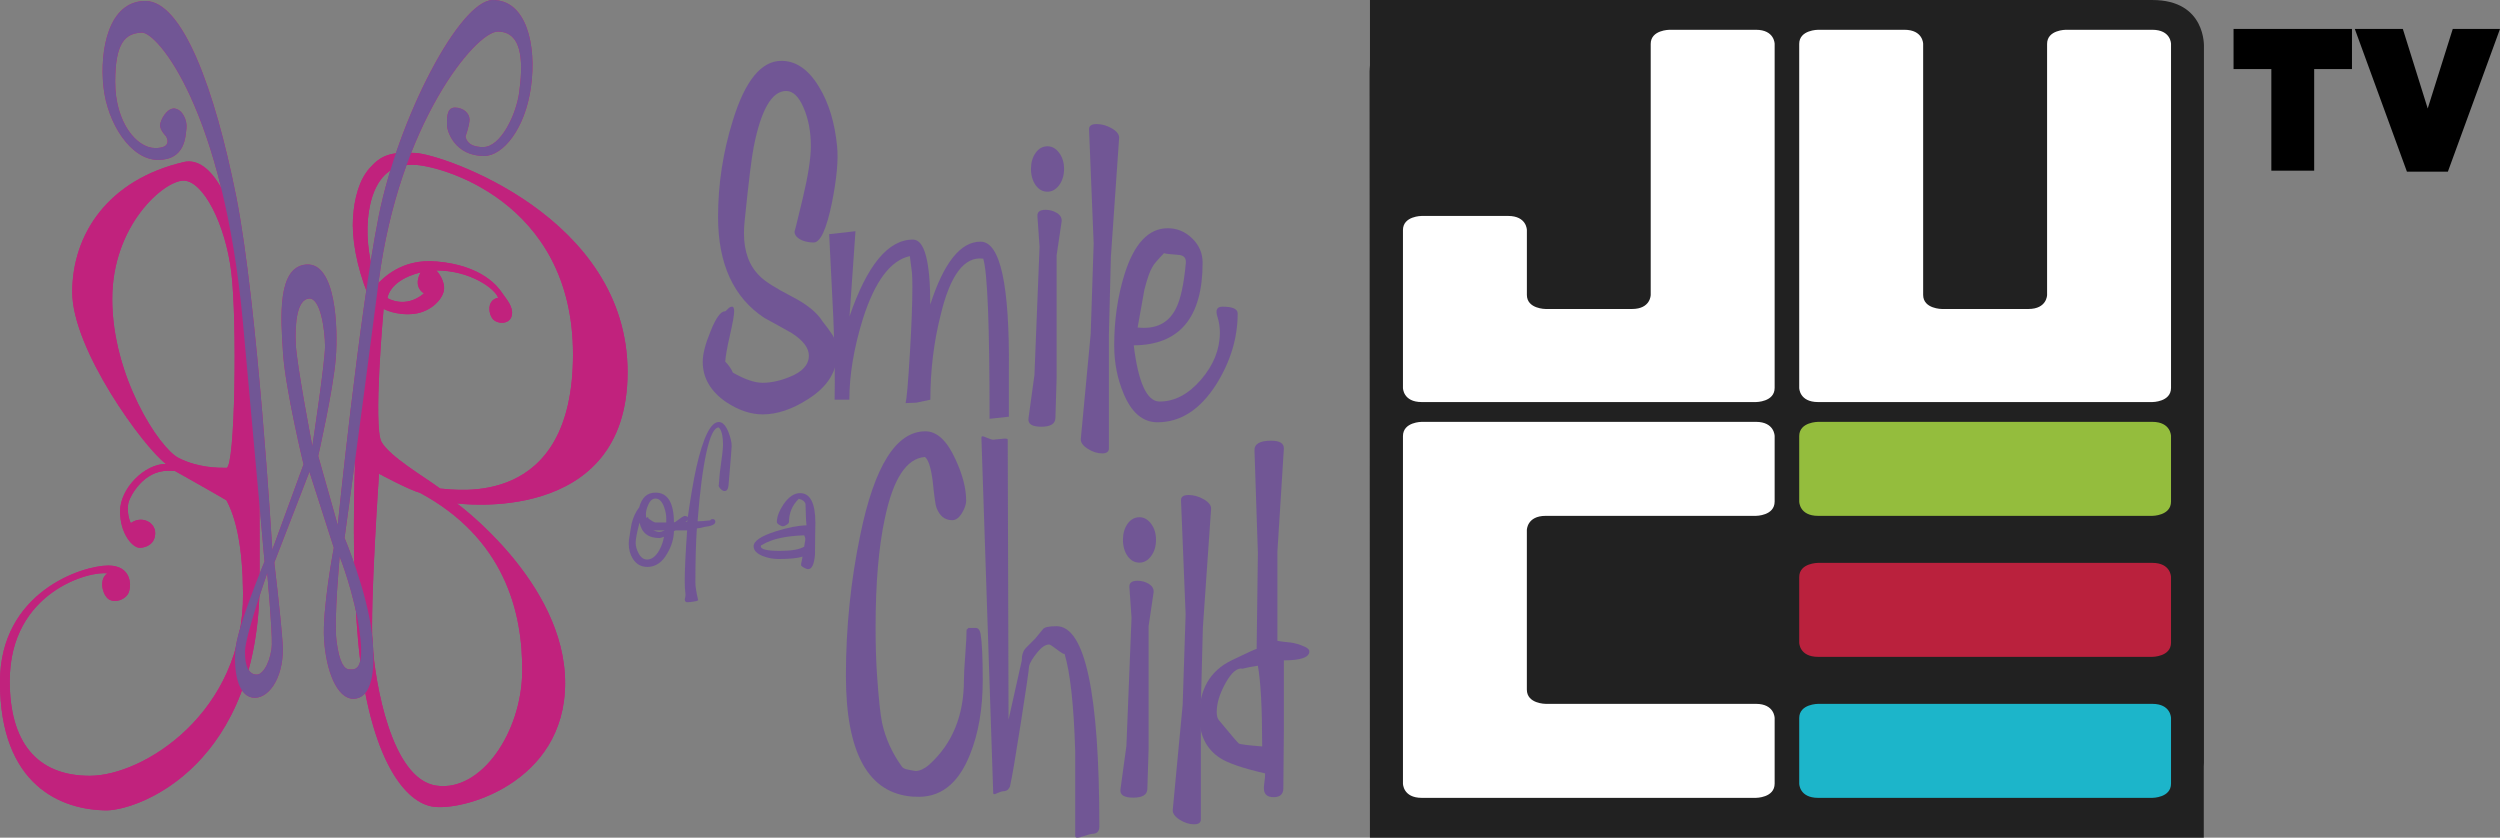 <?xml version="1.0" encoding="UTF-8" standalone="no"?>
<svg xmlns:rdf="http://www.w3.org/1999/02/22-rdf-syntax-ns#" xmlns="http://www.w3.org/2000/svg" height="201.04" width="600" version="1.1" xmlns:cc="http://creativecommons.org/ns#" xmlns:dc="http://purl.org/dc/elements/1.1/" viewBox="0 0 158.75 53.19">
 <rect x="0" y="0" width="158.75" height="53.19" fill="#808080" stroke="none"/>
 <g fill-rule="evenodd" stroke-width=".524" fill="#c1227d">
  <path d="m15.619 16.984c-0.731-4.266-2.199-7.04-3.904-6.706-4.897 1.128-7.128 4.638-7.128 8.273s4.524 9.839 5.95 10.905c-1.363 0-2.913 1.567-2.913 3.008 0 1.442 0.805 2.319 1.24 2.319 0.434 0 0.992-0.25 0.992-0.94 0-0.689-0.868-1.128-1.55-0.627-0.186-0.376-0.248-1.002-0.124-1.379 0.124-0.376 0.93-1.943 2.479-1.943 0.141 0 0.286 0.002 0.433 0.005 0 0 0.786 0.434 1.364 0.768 0.579 0.335 1.199 0.669 1.92 1.099 0.617 1.138 1.031 2.964 1.055 5.9 0.063 7.585-6.322 11.596-9.731 11.596-3.409 0-5.082-2.194-5.082-6.017 0-5.705 5.144-7.02 6.198-6.833-0.496 0.314-0.372 1.191 0 1.567 0.371 0.376 1.177 0.125 1.363-0.376 0.186-0.501 0.124-1.692-1.302-1.692-1.673 0-6.88 1.692-6.88 7.397 0 6.578 3.905 8.149 6.818 8.149 2.169-0.068 9.669-2.949 9.669-14.544 0-6.899 0.048-14.586-0.868-19.929zm-1.239 12.723c-0.558 0-1.798 0-3.037-0.627-1.24-0.627-4.215-5.202-4.215-10.091 0-4.7 3.285-7.52 4.524-7.52 1.241 0 2.666 2.757 3.037 5.828 0.372 3.071 0.248 12.41-0.309 12.41z"/>
  <path d="m39.852 23.628c0-9.84-11.692-13.81-13.448-13.914-1.671-0.099-2.231 0.188-2.913 0.94-0.682 0.752-0.992 1.922-1.075 3.175-0.083 1.254 0.207 3.051 0.951 4.889-0.868 6.08-1.24 17.193-0.496 23.21 0.744 6.015 2.665 8.9 4.525 9.277 1.859 0.372 8.491-1.445 8.491-7.835 0-6.394-6.88-11.407-6.88-11.407s10.845 1.504 10.845-8.335zm-6.692 19.031c-0.041 3.843-2.604 7.646-5.455 7.227-2.851-0.414-3.883-6.516-4.049-8.982-0.165-2.465 0.413-10.822 0.413-10.822s1.942 1.045 2.603 1.212c5.331 2.884 6.529 7.521 6.488 11.365zm-5.207-11.636c-1.115-0.815-3.16-2.006-3.719-2.946-0.557-0.94 0.125-8.461 0.125-8.461s0.806 0.439 1.921 0.314c1.116-0.126 1.921-1.003 1.921-1.63s-0.496-1.128-0.496-1.128c2.169 0 3.74 1.17 3.925 1.734-0.743 0.146-0.619 1.065-0.309 1.379 0.309 0.313 1.054 0.313 1.178-0.251s-0.373-1.066-0.62-1.442c-0.249-0.376-1.26-1.733-4.112-1.984-2.292-0.23-3.492 1.128-3.822 1.441-0.454-1.253-0.702-2.758-0.578-4.136 0.124-1.379 0.661-3.552 2.913-3.447 1.487 0 10.105 2.193 10.105 12.033s-7.44 8.586-8.432 8.524zm-1.033-12.389c-1.198 1.003-2.313 0.293-2.313 0.293s0.082-1.128 2.107-1.63c0 0-0.537 0.836 0.206 1.337z"/>
  <path d="m31.301-0c-2.108 0-6.013 7.521-7.253 13.725-1.239 6.205-2.602 19.617-2.602 19.617l-1.24-4.388s0.96-4.23 1.115-6.204 0-6.08-1.859-5.954c-1.859 0.125-1.643 3.322-1.488 5.641 0.155 2.318 1.302 7.05 1.302 7.05l-1.984 5.421s-0.929-15.605-2.293-22.436c-1.363-6.832-3.409-12.41-5.764-12.41-2.355 0-2.913 3.134-2.665 5.453 0.248 2.319 1.736 4.638 3.471 4.638 1.736 0 1.736-1.505 1.798-2.006 0.061-0.502-0.249-1.192-0.744-1.254-0.496-0.062-0.93 0.752-0.93 1.065 0 0.314 0.372 0.69 0.372 0.69s0.496 0.753-0.681 0.753c-1.178 0-2.542-1.63-2.542-4.2 0-2.569 0.682-3.071 1.673-3.134 0.992-0.063 5.207 4.888 6.446 18.488 1.24 13.601 1.364 15.105 1.364 15.105s-1.767 4.199-1.86 5.703c-0.092 1.504 0.248 2.944 1.24 2.944s1.921-1.472 1.766-3.508c-0.155-2.037-0.526-5.077-0.526-5.077l2.231-5.766 1.549 4.826s-0.743 3.886-0.619 5.828c0.124 1.944 0.805 3.76 1.86 3.76 1.053 0 1.487-1.44 1.177-4.136-0.311-2.695-1.736-6.078-1.736-6.078s0.868-6.268 2.169-16.296c1.302-10.027 6.157-15.856 7.562-15.856 1.736 0 1.55 2.381 1.364 3.824-0.186 1.441-1.178 3.51-2.293 3.51-1.117 0-1.117-0.69-1.117-0.69s0.249-0.69 0.249-1.065c0-0.376-0.372-0.752-0.93-0.752-0.557 0-0.496 0.752-0.496 1.128 0 0.377 0.496 1.944 2.355 1.944 1.178 0 2.604-1.692 2.975-4.387 0.372-2.695-0.31-5.515-2.416-5.515zm-14.039 40.925c-0.031 0.909-0.496 1.911-0.961 1.911s-0.759-0.47-0.744-1.472c0.016-1.003 1.41-4.967 1.41-4.967s0.325 3.62 0.295 4.528zm1.519-19.084c-0.062-1.347 0.092-2.82 0.836-2.883 0.743-0.063 1.023 2.037 1.023 3.04s-0.806 6.329-0.806 6.329-0.992-5.139-1.053-6.486zm4.059 18.316c0.341 2.507-0.326 2.35-0.651 2.35s-0.651-0.438-0.821-1.817c-0.171-1.379 0.202-5.342 0.202-5.342s0.929 2.302 1.27 4.809z"/>
  <path d="m15.619 16.984c-0.731-4.266-2.199-7.04-3.904-6.706-4.897 1.128-7.128 4.638-7.128 8.273s4.524 9.839 5.95 10.905c-1.363 0-2.913 1.567-2.913 3.008 0 1.442 0.805 2.319 1.24 2.319 0.434 0 0.992-0.25 0.992-0.94 0-0.689-0.868-1.128-1.55-0.627-0.186-0.376-0.248-1.002-0.124-1.379 0.124-0.376 0.93-1.943 2.479-1.943 0.141 0 0.286 0.002 0.433 0.005 0 0 0.786 0.434 1.364 0.768 0.579 0.335 1.199 0.669 1.92 1.099 0.617 1.138 1.031 2.964 1.055 5.9 0.063 7.585-6.322 11.596-9.731 11.596-3.409 0-5.082-2.194-5.082-6.017 0-5.705 5.144-7.02 6.198-6.833-0.496 0.314-0.372 1.191 0 1.567 0.371 0.376 1.177 0.125 1.363-0.376 0.186-0.501 0.124-1.692-1.302-1.692-1.673 0-6.88 1.692-6.88 7.397 0 6.578 3.905 8.149 6.818 8.149 2.169-0.068 9.669-2.949 9.669-14.544 0-6.899 0.048-14.586-0.868-19.929zm-1.239 12.723c-0.558 0-1.798 0-3.037-0.627-1.24-0.627-4.215-5.202-4.215-10.091 0-4.7 3.285-7.52 4.524-7.52 1.241 0 2.666 2.757 3.037 5.828 0.372 3.071 0.248 12.41-0.309 12.41z"/>
  <path d="m39.852 23.628c0-9.84-11.692-13.81-13.448-13.914-1.671-0.099-2.231 0.188-2.913 0.94-0.682 0.752-0.992 1.922-1.075 3.175-0.083 1.254 0.207 3.051 0.951 4.889-0.868 6.08-1.24 17.193-0.496 23.21 0.744 6.015 2.665 8.9 4.525 9.277 1.859 0.372 8.491-1.445 8.491-7.835 0-6.394-6.88-11.407-6.88-11.407s10.845 1.504 10.845-8.335zm-6.692 19.031c-0.041 3.843-2.604 7.646-5.455 7.227-2.851-0.414-3.883-6.516-4.049-8.982-0.165-2.465 0.413-10.822 0.413-10.822s1.942 1.045 2.603 1.212c5.331 2.884 6.529 7.521 6.488 11.365zm-5.207-11.636c-1.115-0.815-3.16-2.006-3.719-2.946-0.557-0.94 0.125-8.461 0.125-8.461s0.806 0.439 1.921 0.314c1.116-0.126 1.921-1.003 1.921-1.63s-0.496-1.128-0.496-1.128c2.169 0 3.74 1.17 3.925 1.734-0.743 0.146-0.619 1.065-0.309 1.379 0.309 0.313 1.054 0.313 1.178-0.251s-0.373-1.066-0.62-1.442c-0.249-0.376-1.26-1.733-4.112-1.984-2.292-0.23-3.492 1.128-3.822 1.441-0.454-1.253-0.702-2.758-0.578-4.136 0.124-1.379 0.661-3.552 2.913-3.447 1.487 0 10.105 2.193 10.105 12.033s-7.44 8.586-8.432 8.524zm-1.033-12.389c-1.198 1.003-2.313 0.293-2.313 0.293s0.082-1.128 2.107-1.63c0 0-0.537 0.836 0.206 1.337z"/>
 </g>
 <g stroke-width=".524" fill="#715695">
  <path d="m31.301-0c-2.108 0-6.013 7.521-7.253 13.725-1.239 6.205-2.602 19.617-2.602 19.617l-1.24-4.388s0.96-4.23 1.115-6.204 0-6.08-1.859-5.954c-1.859 0.125-1.643 3.322-1.488 5.641 0.155 2.318 1.302 7.05 1.302 7.05l-1.984 5.421s-0.929-15.605-2.293-22.436c-1.363-6.832-3.409-12.41-5.764-12.41-2.355 0-2.913 3.134-2.665 5.453 0.248 2.319 1.736 4.638 3.471 4.638 1.736 0 1.736-1.505 1.798-2.006 0.061-0.502-0.249-1.192-0.744-1.254-0.496-0.062-0.93 0.752-0.93 1.065 0 0.314 0.372 0.69 0.372 0.69s0.496 0.753-0.681 0.753c-1.178 0-2.542-1.63-2.542-4.2 0-2.569 0.682-3.071 1.673-3.134 0.992-0.063 5.207 4.888 6.446 18.488 1.24 13.601 1.364 15.105 1.364 15.105s-1.767 4.199-1.86 5.703c-0.092 1.504 0.248 2.944 1.24 2.944s1.921-1.472 1.766-3.508c-0.155-2.037-0.526-5.077-0.526-5.077l2.231-5.766 1.549 4.826s-0.743 3.886-0.619 5.828c0.124 1.944 0.805 3.76 1.86 3.76 1.053 0 1.487-1.44 1.177-4.136-0.311-2.695-1.736-6.078-1.736-6.078s0.868-6.268 2.169-16.296c1.302-10.027 6.157-15.856 7.562-15.856 1.736 0 1.55 2.381 1.364 3.824-0.186 1.441-1.178 3.51-2.293 3.51-1.117 0-1.117-0.69-1.117-0.69s0.249-0.69 0.249-1.065c0-0.376-0.372-0.752-0.93-0.752-0.557 0-0.496 0.752-0.496 1.128 0 0.377 0.496 1.944 2.355 1.944 1.178 0 2.604-1.692 2.975-4.387 0.372-2.695-0.31-5.515-2.416-5.515zm-14.039 40.925c-0.031 0.909-0.496 1.911-0.961 1.911s-0.759-0.47-0.744-1.472c0.016-1.003 1.41-4.967 1.41-4.967s0.325 3.62 0.295 4.528zm1.519-19.084c-0.062-1.347 0.092-2.82 0.836-2.883 0.743-0.063 1.023 2.037 1.023 3.04s-0.806 6.329-0.806 6.329-0.992-5.139-1.053-6.486zm4.059 18.316c0.341 2.507-0.326 2.35-0.651 2.35s-0.651-0.438-0.821-1.817c-0.171-1.379 0.202-5.342 0.202-5.342s0.929 2.302 1.27 4.809z" fill-rule="evenodd"/>
  <path d="m58.088 50.587h-0.11c-2.838-0.199-4.263-2.76-4.263-7.688 0-3.057 0.309-6.043 0.917-8.956 0.9-4.371 2.278-6.556 4.132-6.556 0.733 0 1.372 0.594 1.911 1.782 0.451 0.972 0.676 1.845 0.676 2.619 0 0.234-0.089 0.5-0.272 0.797-0.178 0.297-0.383 0.446-0.618 0.446-0.467 0-0.802-0.27-1.001-0.809-0.052-0.125-0.136-0.699-0.241-1.723-0.11-0.826-0.272-1.32-0.487-1.482-1.173 0.09-2.016 1.384-2.54 3.881-0.398 1.832-0.592 4.15-0.592 6.952 0 1.15 0.032 2.174 0.095 3.07 0.104 1.493 0.214 2.488 0.319 2.991 0.215 0.974 0.629 1.89 1.241 2.749 0.068 0.11 0.215 0.183 0.43 0.215 0.162 0.037 0.325 0.063 0.482 0.084 0.272-0.021 0.55-0.152 0.838-0.404 1.471-1.33 2.205-3.121 2.205-5.368 0-0.325 0.026-0.853 0.083-1.59 0.058-0.737 0.084-1.267 0.084-1.591 0-0.018 0.011-0.036 0.026-0.054h0.027c0-0.018 0.01-0.027 0.031-0.027-0.016 0-0.016-0.008 0-0.027 0.016-0.018 0.037-0.027 0.052-0.027h0.482c0.147 0.036 0.236 0.162 0.272 0.378 0.089 0.522 0.137 1.503 0.137 2.943 0 1.818-0.273 3.394-0.812 4.724-0.754 1.891-1.922 2.781-3.504 2.671zm-0.11 0 0.026-0.277s0.037-0.005 0.11-0.005l-0.026 0.282z"/>
  <path d="m66.227 39.952c0.089-0.126 0.377-0.189 0.864-0.189 1.812 0 2.718 4.241 2.718 12.726 0 0.309-0.157 0.46-0.476 0.46-0.053 0-0.199 0.037-0.435 0.121-0.241 0.078-0.403 0.12-0.492 0.12-0.084 0-0.131-0.036-0.131-0.11v-5.389c-0.089-2.927-0.315-4.988-0.676-6.175-0.037 0.037-0.194-0.053-0.477-0.269-0.277-0.215-0.445-0.324-0.502-0.324-0.231 0-0.493 0.176-0.77 0.525-0.283 0.351-0.451 0.633-0.503 0.849-0.016 0.287-0.194 1.498-0.529 3.635-0.335 2.136-0.555 3.44-0.665 3.907-0.052 0.267-0.204 0.403-0.461 0.403-0.052 0-0.152 0.031-0.299 0.094-0.141 0.063-0.225 0.094-0.24 0.094-0.058 0-0.084-0.026-0.084-0.078l-0.749-22.544c0-0.071 0.026-0.107 0.078-0.107 0.037 0 0.142 0.036 0.309 0.11 0.173 0.073 0.294 0.11 0.367 0.11-0.037 0 0.141-0.018 0.539-0.054 0.252-0.037 0.378-0.019 0.378 0.054l0.052 17.775 0.838-3.747c0-0.36 0.089-0.63 0.267-0.81s0.377-0.378 0.592-0.594zm-2.074 9.902v0.026c-0.021 0.074-0.058 0.137-0.11 0.189 0.073-0.052 0.11-0.126 0.11-0.215z"/>
  <path d="m73.255 37.605-0.319 2.157v7.793l-0.079 2.561c-0.021 0.356-0.319 0.534-0.895 0.534-0.597 0-0.864-0.178-0.812-0.539l0.377-2.75 0.325-8.139-0.136-1.941c-0.016-0.27 0.151-0.404 0.513-0.404 0.267 0 0.513 0.067 0.728 0.202 0.214 0.135 0.314 0.31 0.298 0.526zm-1.948-3.334c0-0.395 0.099-0.732 0.293-1.011 0.199-0.278 0.451-0.417 0.76-0.417 0.282 0 0.529 0.139 0.738 0.417 0.204 0.279 0.309 0.616 0.309 1.011 0 0.413-0.105 0.76-0.309 1.038-0.209 0.279-0.456 0.418-0.738 0.418-0.309 0-0.561-0.139-0.76-0.418-0.194-0.278-0.293-0.625-0.293-1.038z"/>
  <path d="m76.906 32.295-0.524 7.556-0.126 4.881v7.29c0 0.215-0.141 0.32-0.429 0.32-0.309 0-0.618-0.1-0.922-0.293-0.309-0.199-0.45-0.409-0.435-0.624l0.629-6.661 0.188-5.75-0.293-7.259c0-0.215 0.162-0.323 0.482-0.323 0.325 0 0.644 0.09 0.958 0.269 0.315 0.18 0.472 0.378 0.472 0.594z"/>
  <path d="m78.204 41.932c1.006-0.486 1.54-0.729 1.593-0.729l0.078-6.097-0.215-6.503c-0.015-0.413 0.336-0.62 1.053-0.62 0.561 0 0.828 0.171 0.812 0.512l-0.409 6.53v5.666c0.163 0.036 0.44 0.072 0.838 0.108 0.267 0.036 0.55 0.117 0.838 0.242 0.231 0.091 0.351 0.198 0.351 0.324 0 0.378-0.539 0.567-1.618 0.567v4.508c-0.021 2.032-0.032 3.236-0.032 3.613s-0.204 0.566-0.618 0.566c-0.413 0-0.618-0.189-0.618-0.566 0-0.11 0.011-0.246 0.037-0.419s0.042-0.345 0.042-0.523c-1.404-0.325-2.357-0.65-2.86-0.975-0.879-0.576-1.319-1.466-1.319-2.671 0-1.691 0.681-2.868 2.047-3.533zm1.671 0.34c-0.377 0.054-0.702 0.117-0.969 0.188-0.34-0.071-0.702 0.23-1.079 0.905-0.377 0.676-0.565 1.289-0.565 1.849 0 0.23 0.042 0.403 0.136 0.513 0.77 0.932 1.194 1.43 1.267 1.482 0.068 0.053 0.566 0.116 1.483 0.189 0-2.409-0.09-4.117-0.273-5.126z"/>
  <path d="m39.936 34.309c0.089-0.582 0.141-0.928 0.167-1.036 0.1-0.42 0.262-0.774 0.487-1.061 0.168-0.621 0.508-0.932 1.032-0.932 0.781 0 1.173 0.642 1.173 1.926 0.388-0.296 0.613-0.445 0.676-0.445 0.167 0 0.246 0.067 0.246 0.199 0 0.047-0.309 0.304-0.922 0.771-0.01 0.468-0.146 0.931-0.413 1.391-0.325 0.585-0.749 0.877-1.273 0.877-0.398 0-0.707-0.175-0.927-0.524-0.173-0.273-0.257-0.591-0.257-0.956 0-0.078 0.006-0.147 0.011-0.21zm0.675-1.127c-0.167 0.62-0.246 1.046-0.246 1.278 0 0.217 0.058 0.434 0.173 0.65 0.141 0.279 0.325 0.419 0.55 0.419 0.293 0 0.55-0.193 0.77-0.578 0.152-0.278 0.256-0.567 0.304-0.867-0.137 0.054-0.226 0.08-0.273 0.08l-0.487-0.08 0.487 0.08c-0.712 0.008-1.141-0.319-1.278-0.982zm1.697 0.383v-0.648c0-0.224-0.047-0.467-0.141-0.729-0.131-0.354-0.314-0.532-0.54-0.532-0.199 0-0.356 0.139-0.471 0.417-0.094 0.208-0.141 0.404-0.141 0.589 0 0.24 0.062 0.471 0.199 0.694 0.172 0.278 0.398 0.417 0.67 0.417 0.079 0 0.173-0.027 0.283-0.081 0-0.008 0.047-0.05 0.141-0.127z"/>
  <path d="m45.1 33.042c0.031-0.054 0.078-0.082 0.146-0.082 0.121 0 0.178 0.059 0.178 0.176 0 0.164-0.24 0.273-0.717 0.328-0.079 0.031-0.231 0.063-0.456 0.093-0.063 0.914-0.094 2.057-0.094 3.431 0 0.226 0.052 0.589 0.168 1.089 0.036 0.046-0.042 0.086-0.247 0.117-0.162 0.031-0.309 0.047-0.44 0.047-0.094 0-0.151-0.063-0.157-0.187 0.032-0.101 0.048-0.203 0.048-0.304-0.032-0.256-0.048-0.54-0.048-0.851 0-0.739 0.053-1.812 0.152-3.221h-2.084c-0.126 0-0.246-0.057-0.372-0.173s-0.189-0.251-0.189-0.406c0-0.171 0.042-0.255 0.131-0.255 0.037 0 0.058 0.03 0.068 0.091 0.226 0.162 0.372 0.242 0.435 0.242h1.708c0.02 0 0.062-0.008 0.115-0.023 0.057-0.016 0.12-0.024 0.188-0.024 0.205-1.464 0.398-2.618 0.587-3.459 0.435-1.916 0.911-2.874 1.424-2.874 0.241 0 0.446 0.218 0.618 0.654 0.131 0.335 0.199 0.624 0.199 0.866 0 0.125-0.068 0.959-0.199 2.502-0.026 0.242-0.11 0.363-0.256 0.363-0.079 0-0.163-0.051-0.262-0.153-0.094-0.101-0.131-0.179-0.1-0.234 0.011-0.172 0.027-0.413 0.058-0.726 0.136-0.984 0.209-1.581 0.209-1.792 0-0.608-0.094-0.987-0.277-1.135-0.283 0-0.545 0.532-0.78 1.598-0.231 1.065-0.419 2.519-0.556 4.361 0.205 0 0.472-0.02 0.802-0.059z"/>
  <path d="m50.96 35.348c-0.33 0.1-0.833 0.149-1.513 0.149-0.351 0-0.686-0.062-1.006-0.187-0.387-0.156-0.587-0.363-0.587-0.62 0-0.335 0.467-0.651 1.394-0.947 0.759-0.242 1.414-0.37 1.964-0.386l-0.027-0.315c0-0.094-0.005-0.293-0.021-0.597l-0.015-0.445c-0.047-0.163-0.189-0.272-0.424-0.327-0.419 0.405-0.624 0.897-0.624 1.474 0 0.055-0.052 0.114-0.146 0.176-0.095 0.063-0.173 0.094-0.247 0.094-0.062 0-0.141-0.031-0.235-0.094-0.094-0.062-0.142-0.121-0.142-0.175 0-0.327 0.142-0.702 0.419-1.123 0.33-0.476 0.681-0.713 1.053-0.713 0.65 0 0.974 0.635 0.974 1.905 0 0.132-0.005 0.3-0.01 0.503-0.005 0.202-0.005 0.327-0.005 0.374 0 0.662-0.006 1.044-0.011 1.146-0.058 0.6-0.199 0.9-0.429 0.9-0.069 0-0.163-0.033-0.283-0.099-0.115-0.066-0.173-0.123-0.173-0.169 0-0.047 0.01-0.128 0.042-0.245 0.026-0.116 0.042-0.209 0.052-0.279zm0.105-0.635c0-0.016 0.016-0.113 0.047-0.291 0.032-0.147 0.032-0.251 0-0.314l-0.047-0.116c-1.157 0.039-2.022 0.228-2.603 0.569-0.047 0.031-0.089 0.051-0.126 0.059l-0.026 0.069c0 0.194 0.403 0.291 1.21 0.291 0.733 0 1.246-0.089 1.545-0.267z"/>
  <path d="m48.431 26.313c-0.76 0-1.53-0.261-2.321-0.781-0.989-0.682-1.487-1.535-1.487-2.559 0-0.484 0.162-1.121 0.487-1.912 0.341-0.861 0.65-1.292 0.917-1.292 0.036 0 0.099-0.049 0.188-0.148s0.178-0.148 0.273-0.148c0.089 0 0.131 0.098 0.131 0.295 0 0.233-0.09 0.738-0.268 1.517s-0.277 1.338-0.298 1.678c0.215 0.215 0.377 0.448 0.487 0.699 0.754 0.43 1.383 0.644 1.885 0.644 0.54 0 1.116-0.125 1.729-0.377 0.806-0.323 1.209-0.772 1.209-1.347 0-0.485-0.356-0.96-1.078-1.427-0.571-0.324-1.158-0.647-1.75-0.97-1.958-1.292-2.938-3.429-2.938-6.41 0-2.083 0.314-4.129 0.943-6.141 0.775-2.514 1.802-3.771 3.079-3.771 0.933 0 1.734 0.557 2.399 1.671 0.613 1.006 0.99 2.255 1.137 3.746 0.089 0.863-0.021 2.057-0.325 3.584-0.346 1.69-0.733 2.534-1.163 2.534-0.251 0-0.497-0.044-0.728-0.135-0.324-0.143-0.487-0.332-0.487-0.566 0 0.054 0.173-0.642 0.519-2.089 0.345-1.446 0.518-2.555 0.518-3.328 0-0.916-0.152-1.729-0.461-2.439-0.303-0.71-0.675-1.065-1.11-1.065-0.901 0-1.592 1.186-2.058 3.558-0.126 0.629-0.32 2.183-0.571 4.662-0.032 0.269-0.047 0.539-0.047 0.808 0 1.168 0.33 2.076 1 2.723 0.304 0.323 0.995 0.763 2.074 1.32 0.937 0.485 1.576 1.007 1.917 1.563 0.22 0.269 0.419 0.544 0.607 0.823 0.189 0.278 0.294 0.624 0.315 1.037 0.052 1.24-0.561 2.264-1.839 3.072-1.005 0.647-1.969 0.971-2.885 0.971z"/>
  <path d="m57.507 25.596c0.068-0.269 0.162-1.303 0.267-3.102 0.11-1.798 0.162-3.228 0.162-4.289 0-0.414-0.01-0.711-0.026-0.89l-0.136-1.053c-1.226 0.27-2.215 1.592-2.975 3.966-0.576 1.853-0.864 3.57-0.864 5.152h-0.937c0.031-1.383 0.005-3.135-0.084-5.255-0.084-1.743-0.173-3.495-0.262-5.256l1.671-0.188-0.378 5.412c1.111-3.252 2.451-4.88 4.028-4.88 0.733 0 1.1 1.376 1.1 4.125 0.859-2.662 1.922-3.993 3.189-3.993 1.257 0 1.854 2.734 1.802 8.201v2.914l-1.226 0.134c0-5.916-0.131-9.306-0.403-10.169-1.199-0.162-2.105 1.042-2.713 3.614-0.429 1.709-0.644 3.49-0.644 5.341l-0.896 0.19z"/>
  <path d="m67.416 14.05-0.32 2.157v7.794l-0.078 2.563c-0.021 0.355-0.32 0.532-0.896 0.532-0.597 0-0.864-0.179-0.812-0.539l0.377-2.749 0.325-8.141-0.136-1.941c-0.016-0.269 0.152-0.404 0.513-0.404 0.267 0 0.513 0.068 0.728 0.202 0.215 0.135 0.314 0.31 0.299 0.526zm-1.949-3.334c0-0.395 0.1-0.732 0.294-1.01 0.199-0.279 0.45-0.418 0.754-0.418 0.288 0 0.534 0.139 0.744 0.418 0.204 0.279 0.309 0.615 0.309 1.01 0 0.414-0.105 0.76-0.309 1.038-0.21 0.279-0.456 0.418-0.744 0.418-0.304 0-0.555-0.139-0.754-0.418-0.194-0.278-0.294-0.624-0.294-1.038z"/>
  <path d="m71.066 8.741-0.524 7.555-0.125 4.884v7.286c0 0.215-0.142 0.323-0.43 0.323-0.309 0-0.618-0.099-0.922-0.297-0.309-0.198-0.45-0.404-0.434-0.62l0.628-6.665 0.189-5.747-0.294-7.259c0-0.216 0.163-0.324 0.482-0.324 0.325 0 0.644 0.09 0.959 0.27 0.314 0.18 0.471 0.378 0.471 0.594z"/>
  <path d="m73.501 26.814c-0.932 0-1.655-0.611-2.157-1.834-0.393-0.934-0.592-1.95-0.592-3.046 0-1.6 0.215-3.101 0.649-4.503 0.613-1.959 1.53-2.939 2.75-2.939 0.597 0 1.11 0.216 1.555 0.647 0.44 0.431 0.66 0.943 0.66 1.536 0 3.483-1.456 5.235-4.373 5.253 0.288 2.379 0.838 3.569 1.645 3.569 0.953 0 1.827-0.463 2.629-1.391 0.796-0.927 1.194-1.922 1.194-2.986 0-0.342-0.047-0.675-0.152-0.999-0.142-0.432-0.037-0.648 0.319-0.648 0.645 0 0.964 0.144 0.964 0.432 0 1.548-0.45 3.041-1.346 4.48-1.026 1.619-2.273 2.429-3.745 2.429zm0.414-10.74c-0.429 0.449-0.675 0.737-0.728 0.863-0.162 0.252-0.335 0.737-0.518 1.456l-0.43 2.401c1.137 0.127 1.938-0.26 2.409-1.16 0.309-0.575 0.524-1.546 0.65-2.913 0.036-0.342-0.126-0.521-0.487-0.539-0.524-0.036-0.823-0.072-0.896-0.108z"/>
 </g>
 <g stroke-width=".452">
  <path fill="#212121" d="m86.99 53.19h52.95v-4.526c0-0.077 0.01-0.14 0.01-0.222v-45.458s0.16-2.984-3.28-2.984h-49.678v4.15c-0.009 0.13-0.025 0.253-0.025 0.392"/>
  <path fill="#fff" d="m136.67 25.53s1.19 0 1.19-0.9v-21.843c0 0 0-0.897-1.19-0.897h-5.49s-1.19 0-1.19 0.897v15.938s0 0.895-1.19 0.895h-5.48s-1.2 0-1.2-0.895v-15.938c0 0 0-0.897-1.19-0.897h-5.48s-1.2 0-1.2 0.897v21.843s0 0.9 1.2 0.9z"/>
  <path fill="#fff" d="m111.5 25.53s1.19 0 1.19-0.9v-21.843c0 0 0-0.897-1.19-0.897h-5.48s-1.2 0-1.2 0.897v15.938s0 0.895-1.19 0.895h-5.479s-1.194 0-1.194-0.895v-4.117s0-0.897-1.193-0.897h-5.483s-1.193 0-1.193 0.897v10.022s0 0.9 1.193 0.9z"/>
  <path fill="#94bd3d" d="m136.67 32.756s1.19 0 1.19-0.909v-4.155s0-0.905-1.19-0.905h-21.22s-1.2 0-1.2 0.905v4.155s0 0.909 1.2 0.909z"/>
  <path fill="#1cb5ca" d="m136.67 50.663s1.19 0 1.19-0.905v-4.16s0-0.904-1.19-0.904h-21.22s-1.2 0-1.2 0.904v4.16s0 0.905 1.2 0.905z"/>
  <path fill="#ba213d" d="m136.67 41.709s1.19 0 1.19-0.904v-4.16s0-0.904-1.19-0.904h-21.22s-1.2 0-1.2 0.904v4.16s0 0.904 1.2 0.904z"/>
  <path fill="#fff" d="m96.955 33.661s0-0.905 1.196-0.905h13.349s1.19 0 1.19-0.909v-4.155s0-0.905-1.19-0.905h-21.219s-1.193 0-1.193 0.905v22.066s0 0.905 1.193 0.905h21.219s1.19 0 1.19-0.905v-4.16s0-0.904-1.19-0.904h-13.349s-1.196 0-1.196-0.905z"/>
  <path d="m152.84 10.9h2.6l3.31-9.063h-3l-1.59 5.052-1.58-5.052h-3.05zm-8.61-0.065h2.72v-6.451h2.4v-2.547h-7.52v2.547h2.4z"/>
 </g>
</svg>
